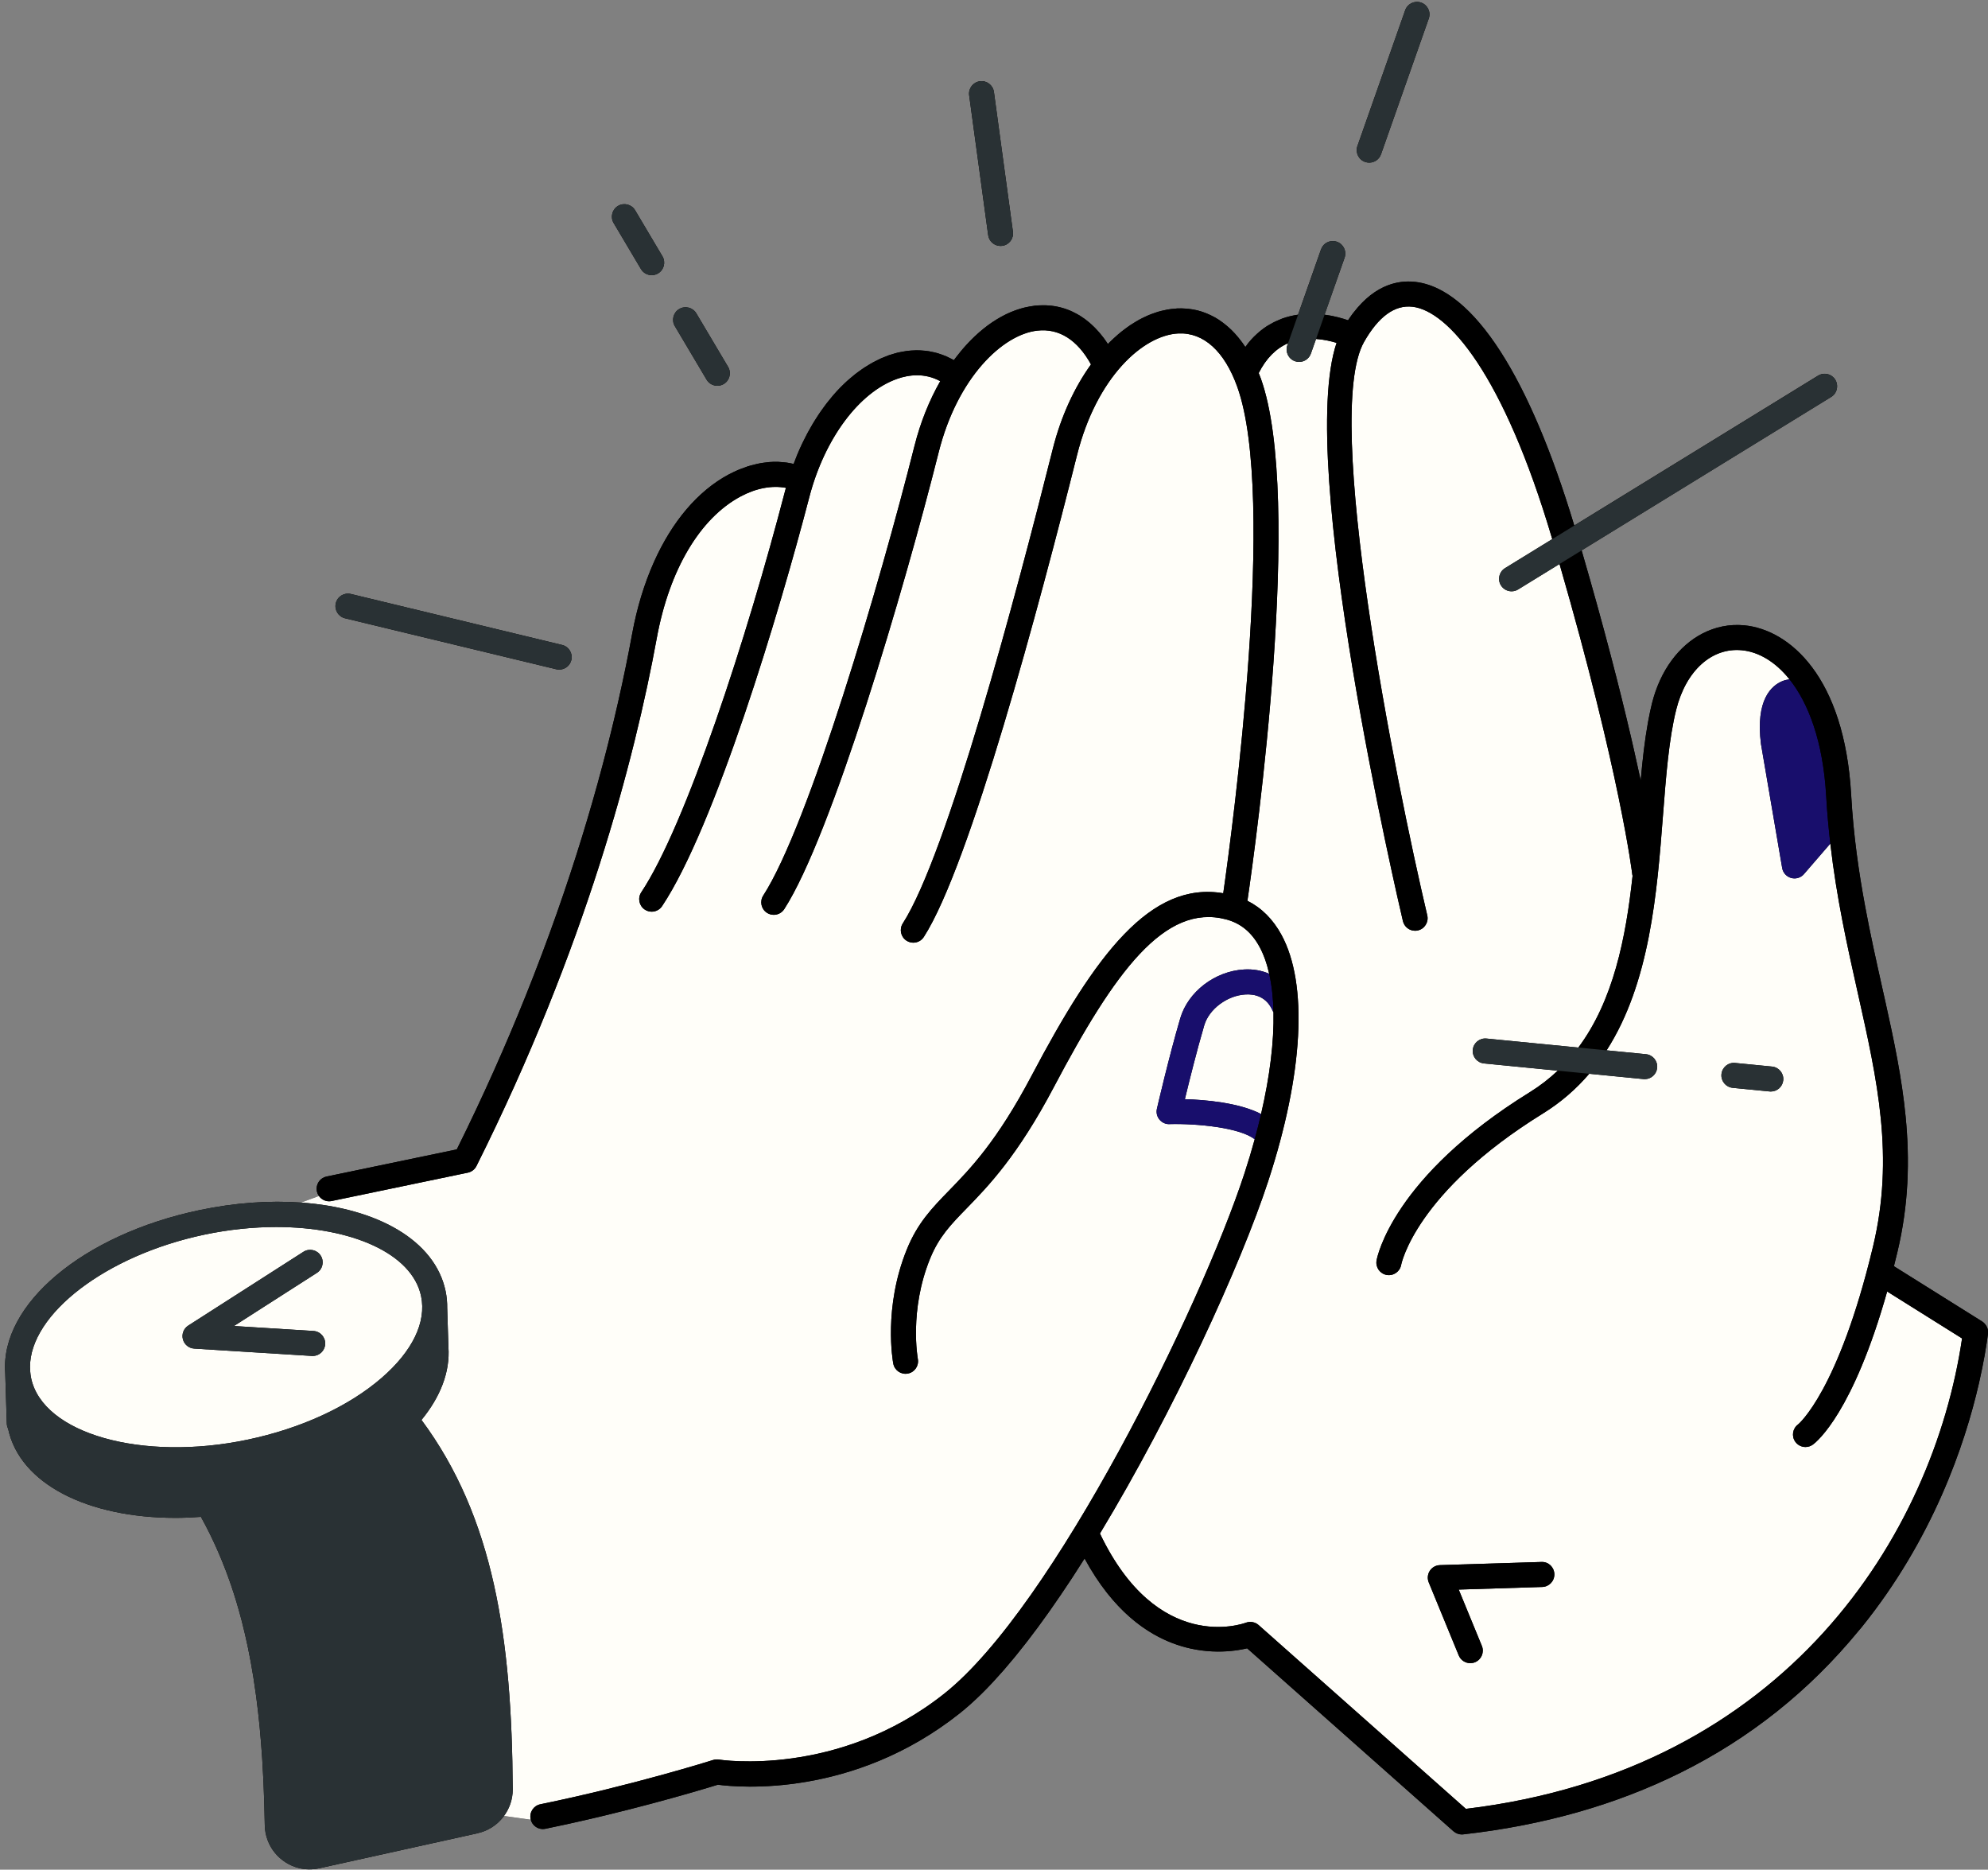 <?xml version="1.0" encoding="UTF-8" standalone="no"?><svg xmlns="http://www.w3.org/2000/svg" xmlns:xlink="http://www.w3.org/1999/xlink" fill="#000000" height="299" preserveAspectRatio="xMidYMid meet" version="1" viewBox="-0.8 -0.3 318.0 299.0" width="318" zoomAndPan="magnify"><rect x="-0.8" y="-0.3" width="318.0" height="299.0" fill="#808080" stroke="none"/><g id="change1_1"><path d="M317.202,212.999c-0.258,1.937-0.701,4.632-1.444,7.87c-2.273,9.922-7.388,24.958-18.803,39.087 c0,0-0.001,0.001-0.001,0.001c0,0-0.001,0.001-0.001,0.002c-0.152,0.188-0.314,0.363-0.467,0.549 c-7.911,9.633-17.439,17.203-28.493,22.687c-10.281,5.102-21.872,8.413-34.74,9.854c-0.05,0.006-0.092,0.005-0.136,0.006 c-0.029,0.001-0.059,0.005-0.088,0.005c-0.456,0-0.896-0.161-1.253-0.449c-0.024-0.019-0.05-0.033-0.073-0.052l-2.669-2.367 l-30.344-26.899c-0.342,0.081-0.756,0.166-1.22,0.243c-0.052,0.009-0.102,0.018-0.156,0.026c-0.083,0.013-0.17,0.025-0.257,0.038 c-0.111,0.016-0.222,0.032-0.338,0.047c-0.057,0.007-0.116,0.014-0.174,0.02c-0.151,0.018-0.303,0.035-0.462,0.05 c-0.043,0.004-0.088,0.008-0.132,0.011c-0.178,0.016-0.36,0.03-0.548,0.042c-0.033,0.002-0.068,0.004-0.101,0.006 c-0.202,0.012-0.408,0.021-0.62,0.027c-0.026,0.001-0.052,0.001-0.078,0.002c-0.221,0.005-0.446,0.007-0.677,0.005 c-0.023,0-0.047,0-0.07-0.001c-0.236-0.003-0.477-0.01-0.723-0.021c-0.021-0.001-0.041-0.002-0.062-0.003 c-0.25-0.012-0.504-0.03-0.763-0.052c-0.019-0.002-0.039-0.003-0.058-0.005c-0.263-0.023-0.53-0.052-0.801-0.087 c-0.016-0.002-0.032-0.004-0.049-0.006c-0.277-0.036-0.558-0.079-0.844-0.128c-0.011-0.002-0.022-0.004-0.033-0.005 c-0.292-0.051-0.589-0.109-0.888-0.176c-0.005-0.001-0.01-0.002-0.015-0.003c-1.839-0.407-3.811-1.108-5.822-2.253 c-0.037-0.021-0.074-0.045-0.111-0.066c-0.286-0.165-0.573-0.337-0.861-0.521c-0.105-0.067-0.211-0.141-0.316-0.211 c-0.219-0.145-0.438-0.291-0.657-0.447c-0.143-0.102-0.286-0.213-0.43-0.319c-0.18-0.135-0.361-0.268-0.541-0.411 c-0.169-0.133-0.337-0.276-0.505-0.416c-0.154-0.129-0.309-0.257-0.463-0.392c-0.187-0.164-0.373-0.336-0.56-0.509 c-0.133-0.124-0.267-0.248-0.4-0.376c-0.203-0.196-0.405-0.401-0.607-0.609c-0.114-0.117-0.228-0.235-0.342-0.356 c-0.218-0.232-0.435-0.473-0.652-0.72c-0.094-0.107-0.188-0.215-0.282-0.324c-0.233-0.272-0.465-0.554-0.696-0.843 c-0.074-0.093-0.148-0.187-0.221-0.281c-0.248-0.317-0.494-0.645-0.738-0.983c-0.053-0.073-0.105-0.147-0.157-0.22 c-0.264-0.371-0.526-0.752-0.786-1.148c-0.026-0.04-0.052-0.081-0.079-0.121c-0.58-0.891-1.15-1.843-1.705-2.864 c-0.603,0.956-1.209,1.893-1.815,2.822c-0.101,0.154-0.201,0.308-0.302,0.461c-1.118,1.702-2.239,3.352-3.359,4.942 c-0.13,0.184-0.259,0.366-0.389,0.548c-0.492,0.692-0.984,1.374-1.475,2.041c-0.068,0.092-0.135,0.186-0.203,0.277 c-0.546,0.737-1.09,1.454-1.633,2.157c-0.13,0.168-0.259,0.332-0.388,0.497c-0.452,0.579-0.904,1.145-1.354,1.698 c-0.11,0.135-0.221,0.274-0.331,0.408c-0.538,0.654-1.073,1.288-1.607,1.902c-0.106,0.122-0.211,0.239-0.317,0.359 c-0.449,0.51-0.896,1.005-1.34,1.485c-0.123,0.132-0.245,0.266-0.367,0.396c-0.532,0.565-1.061,1.111-1.586,1.629 c-0.056,0.055-0.112,0.106-0.168,0.161c-0.475,0.465-0.946,0.906-1.415,1.329c-0.118,0.106-0.235,0.212-0.352,0.316 c-0.521,0.46-1.038,0.904-1.549,1.31c-17.07,13.56-35.42,11.87-38.71,11.44c-0.69,0.21-2.138,0.649-4.186,1.239v0l-0.006,0.002 c-0.134,0.039-0.278,0.08-0.417,0.12c-0.072,0.021-0.139,0.04-0.213,0.061c-3.264,0.935-7.834,2.183-13.081,3.451 c-0.031,0.007-0.062,0.015-0.093,0.022c-0.675,0.163-1.363,0.326-2.059,0.489c-0.201,0.047-0.403,0.094-0.606,0.141 c-0.451,0.105-0.908,0.209-1.367,0.313c-0.526,0.12-1.058,0.238-1.593,0.356c-0.236,0.052-0.471,0.105-0.708,0.156 c-0.019,0.006-0.037,0.009-0.055,0.012l-0.029,0.007l-0.003,0c-0.001,0-0.002,0-0.003,0.001c-0.029,0.006-0.059,0.012-0.088,0.018 c-1.019,0.222-2.046,0.441-3.089,0.655c-0.135,0.028-0.271,0.041-0.403,0.041c-0.664,0-1.274-0.336-1.642-0.871 c-0.004-0.006-0.009-0.012-0.013-0.018c-0.112-0.167-0.197-0.353-0.255-0.554c-0.004-0.015-0.015-0.026-0.019-0.041l-4.28-0.6 c-0.033,0.046-0.071,0.087-0.106,0.132c-0.054,0.07-0.109,0.139-0.166,0.207c-0.21,0.252-0.435,0.492-0.678,0.714 c-0.046,0.042-0.093,0.081-0.139,0.122c-0.263,0.228-0.542,0.44-0.838,0.629c-0.039,0.025-0.08,0.047-0.12,0.071 c-0.309,0.189-0.633,0.359-0.972,0.5c-0.038,0.016-0.078,0.028-0.117,0.043c-0.322,0.128-0.657,0.232-1.002,0.314 c-0.035,0.008-0.067,0.024-0.102,0.032l-25.319,5.599c-1.113,0.246-2.21,0.219-3.231-0.029c-3.055-0.742-5.428-3.482-5.48-6.885 c-0.038-2.372-0.107-4.693-0.21-6.969c-0.005-0.105-0.01-0.21-0.015-0.316c-0.05-1.07-0.109-2.129-0.175-3.178 c-0.004-0.055-0.007-0.11-0.01-0.164c-0.218-3.368-0.526-6.63-0.943-9.789c-0.008-0.06-0.016-0.119-0.024-0.179 c-0.132-0.989-0.275-1.969-0.429-2.938c-0.011-0.068-0.021-0.136-0.032-0.203c-0.499-3.099-1.115-6.097-1.868-8.996 c0-0.001,0-0.002-0.001-0.002c-0.245-0.94-0.506-1.87-0.78-2.79c-0.02-0.067-0.04-0.134-0.06-0.2 c-0.276-0.916-0.565-1.823-0.872-2.719c-0.002-0.005-0.003-0.01-0.005-0.015c-0.276-0.805-0.568-1.599-0.87-2.388 c0.304,0.788,0.595,1.583,0.87,2.388c-0.276-0.806-0.567-1.602-0.871-2.39c-0.016-0.042-0.033-0.083-0.049-0.124 c-0.298-0.769-0.608-1.531-0.93-2.286c0.322,0.753,0.63,1.514,0.928,2.281c-0.723-1.878-1.517-3.714-2.398-5.503 c-0.028-0.057-0.056-0.113-0.084-0.169c-0.399-0.804-0.815-1.6-1.248-2.387c-0.046-0.083-0.091-0.167-0.137-0.251 c-1.366,0.097-2.719,0.163-4.035,0.163c-14.028,0-24.93-5.4-26.807-14.26c-0.121-0.248-0.198-0.521-0.207-0.815l-0.029-0.918 c-0.025-0.348-0.036-0.695-0.033-1.043l-0.193-6.196c-0.787-10.872,12.363-22.047,31.066-25.978 c5.725-1.203,11.244-1.57,16.257-1.213c0.8-0.293,1.594-0.584,2.347-0.859c0-0.002,0-0.004-0.001-0.006 c0.169-0.062,0.345-0.127,0.51-0.188c-0.007-0.009-0.01-0.02-0.017-0.029c-0.05-0.073-0.094-0.15-0.134-0.23 c-0.021-0.042-0.045-0.082-0.063-0.125c-0.041-0.097-0.072-0.2-0.097-0.305c-0.005-0.021-0.015-0.039-0.019-0.06 c-0.024-0.117-0.032-0.234-0.035-0.35c-0.001-0.017-0.005-0.035-0.005-0.052c0-0.01,0.003-0.02,0.003-0.03 c0.011-0.917,0.654-1.736,1.59-1.932l20.829-4.337c4.219-8.493,7.862-16.7,11.008-24.529c7.27-18.095,11.882-34.157,14.807-47.039 c0.893-3.934,1.631-7.576,2.235-10.882c0.769-4.199,1.955-8.047,3.483-11.467c2.884-6.461,7.004-11.365,11.974-14.025 c0.096-0.051,0.193-0.089,0.289-0.138c0.391-0.201,0.782-0.392,1.174-0.561c0.172-0.074,0.344-0.136,0.516-0.204 c0.329-0.13,0.658-0.252,0.987-0.359c0.183-0.059,0.365-0.113,0.548-0.165c0.321-0.092,0.642-0.172,0.962-0.243 c0.181-0.04,0.362-0.081,0.542-0.113c0.332-0.06,0.662-0.102,0.992-0.139c0.164-0.018,0.329-0.044,0.492-0.057 c0.46-0.035,0.918-0.047,1.371-0.035c0.232,0.006,0.46,0.036,0.69,0.054c0.224,0.018,0.449,0.033,0.67,0.063 c0.288,0.039,0.571,0.097,0.854,0.156c0.094,0.02,0.191,0.03,0.285,0.052c0.147-0.394,0.305-0.779,0.462-1.164 c0.047-0.115,0.09-0.232,0.137-0.346c0.241-0.576,0.493-1.142,0.755-1.696c0.053-0.111,0.11-0.218,0.163-0.328 c0.21-0.434,0.425-0.863,0.648-1.282c0.095-0.179,0.195-0.353,0.292-0.529c0.19-0.343,0.382-0.683,0.58-1.016 c0.112-0.188,0.227-0.373,0.341-0.558c0.194-0.313,0.392-0.621,0.593-0.923c0.119-0.179,0.239-0.357,0.361-0.532 c0.211-0.304,0.427-0.601,0.646-0.894c0.117-0.157,0.232-0.315,0.351-0.468c0.253-0.326,0.512-0.641,0.774-0.952 c0.089-0.106,0.176-0.216,0.266-0.32c0.359-0.413,0.724-0.812,1.097-1.194c0.036-0.036,0.073-0.069,0.108-0.105 c0.334-0.338,0.674-0.664,1.019-0.977c0.122-0.11,0.246-0.212,0.369-0.319c0.263-0.229,0.528-0.454,0.797-0.667 c0.148-0.118,0.298-0.23,0.448-0.342c0.25-0.188,0.502-0.371,0.757-0.546c0.161-0.111,0.324-0.219,0.487-0.325 c0.249-0.161,0.501-0.313,0.754-0.461c0.169-0.099,0.338-0.199,0.509-0.292c0.257-0.14,0.517-0.266,0.777-0.392 c0.169-0.082,0.337-0.169,0.507-0.245c0.294-0.131,0.592-0.244,0.89-0.357c0.129-0.049,0.256-0.109,0.385-0.155 c0.149-0.052,0.298-0.083,0.447-0.13c0.33-0.104,0.661-0.208,0.99-0.287c0.214-0.051,0.426-0.082,0.639-0.123 c0.276-0.052,0.552-0.106,0.825-0.14c0.214-0.027,0.426-0.039,0.638-0.055c0.273-0.02,0.546-0.037,0.816-0.04 c0.206-0.002,0.411,0.005,0.615,0.014c0.274,0.011,0.546,0.031,0.816,0.061c0.199,0.022,0.396,0.047,0.593,0.079 c0.269,0.044,0.534,0.101,0.798,0.163c0.195,0.046,0.39,0.09,0.583,0.146c0.248,0.072,0.492,0.162,0.735,0.251 c0.204,0.075,0.41,0.144,0.611,0.23c0.181,0.078,0.356,0.175,0.533,0.262c0.243,0.119,0.49,0.229,0.726,0.366 c0.146-0.199,0.297-0.389,0.446-0.581c0.228-0.294,0.458-0.584,0.692-0.865c0.133-0.159,0.265-0.319,0.4-0.473 c0.319-0.367,0.644-0.721,0.974-1.062c0.085-0.088,0.169-0.177,0.254-0.263c0.38-0.382,0.767-0.746,1.16-1.093 c0.068-0.06,0.136-0.12,0.205-0.179c0.413-0.356,0.832-0.696,1.256-1.011c0.037-0.028,0.075-0.053,0.112-0.081 c0.895-0.656,1.813-1.218,2.749-1.678c0.048-0.024,0.096-0.049,0.144-0.072c0.439-0.211,0.883-0.397,1.328-0.563 c0.081-0.03,0.163-0.059,0.244-0.088c0.431-0.152,0.864-0.283,1.299-0.39c0.094-0.023,0.189-0.041,0.283-0.062 c0.391-0.087,0.782-0.157,1.175-0.207c0.058-0.007,0.116-0.024,0.174-0.031c0.508-0.059,1.006-0.077,1.499-0.073 c0.098,0.001,0.197-0.001,0.295,0.002c0.184,0.006,0.366,0.021,0.548,0.035c0.118,0.01,0.236,0.019,0.353,0.032 c0.171,0.02,0.341,0.044,0.51,0.072c0.125,0.02,0.249,0.042,0.372,0.066c0.163,0.032,0.325,0.067,0.486,0.107 c0.126,0.031,0.251,0.066,0.375,0.101c0.156,0.045,0.313,0.089,0.467,0.141c0.127,0.042,0.251,0.09,0.376,0.137 c0.15,0.056,0.3,0.11,0.447,0.173c0.129,0.055,0.255,0.118,0.382,0.178c0.214,0.101,0.427,0.208,0.636,0.324 c0.176,0.097,0.351,0.193,0.523,0.299c0.117,0.073,0.23,0.154,0.345,0.231c0.141,0.094,0.282,0.187,0.421,0.288 c0.11,0.081,0.217,0.167,0.326,0.252c0.142,0.111,0.283,0.222,0.421,0.34c0.099,0.084,0.196,0.172,0.293,0.26 c0.148,0.134,0.295,0.271,0.44,0.414c0.082,0.081,0.164,0.162,0.244,0.246c0.166,0.171,0.328,0.347,0.489,0.53 c0.055,0.063,0.112,0.125,0.167,0.189c0.208,0.244,0.412,0.495,0.611,0.758c0.005,0.006,0.01,0.012,0.015,0.019 c0.239,0.316,0.474,0.641,0.7,0.984c0.083-0.085,0.17-0.159,0.253-0.242c0.203-0.203,0.409-0.397,0.616-0.59 c0.239-0.223,0.48-0.441,0.723-0.65c0.21-0.18,0.421-0.354,0.633-0.523c0.256-0.203,0.514-0.399,0.773-0.587 c0.204-0.148,0.408-0.292,0.615-0.43c0.283-0.188,0.568-0.364,0.855-0.534c0.19-0.112,0.379-0.226,0.57-0.33 c0.316-0.171,0.635-0.325,0.955-0.472c0.17-0.079,0.339-0.163,0.51-0.234c0.35-0.147,0.703-0.271,1.057-0.389 c0.149-0.05,0.296-0.108,0.445-0.152c0.382-0.114,0.767-0.199,1.153-0.278c0.128-0.026,0.254-0.064,0.382-0.086 c0.398-0.069,0.798-0.105,1.199-0.136c0.114-0.009,0.228-0.033,0.342-0.039c0.483-0.023,0.956-0.006,1.425,0.029 c0.12,0.009,0.239,0.02,0.357,0.033c0.417,0.045,0.828,0.109,1.232,0.2c0.052,0.012,0.106,0.018,0.158,0.03 c0.432,0.104,0.853,0.243,1.269,0.4c0.13,0.049,0.259,0.102,0.387,0.155c0.356,0.149,0.707,0.316,1.05,0.504 c0.066,0.036,0.134,0.066,0.2,0.103c0.398,0.228,0.783,0.488,1.162,0.767c0.1,0.073,0.198,0.151,0.297,0.228 c0.351,0.275,0.695,0.567,1.028,0.886c0.03,0.029,0.062,0.055,0.092,0.084c0.376,0.365,0.736,0.765,1.086,1.186 c0.051,0.062,0.101,0.125,0.152,0.188c0.346,0.428,0.682,0.878,1,1.359c0.112-0.153,0.23-0.296,0.346-0.443 c0.056-0.071,0.11-0.145,0.167-0.215c0.266-0.325,0.542-0.634,0.828-0.926c0.059-0.06,0.121-0.116,0.182-0.175 c0.238-0.233,0.484-0.454,0.736-0.665c0.084-0.07,0.168-0.142,0.253-0.21c0.304-0.24,0.615-0.468,0.938-0.677 c0.079-0.051,0.163-0.095,0.243-0.145c0.251-0.154,0.508-0.299,0.771-0.434c0.134-0.069,0.269-0.136,0.406-0.201 c0.248-0.117,0.503-0.222,0.761-0.323c0.097-0.038,0.188-0.086,0.286-0.121c0.42-0.151,0.839-0.271,1.258-0.374 c0.015-0.004,0.03-0.006,0.045-0.01c0.408-0.099,0.814-0.174,1.218-0.232l2.247-6.386l1.425-4.054 c0.086-0.24,0.216-0.451,0.373-0.634c0.013-0.015,0.022-0.033,0.035-0.047c0.438-0.481,1.092-0.728,1.75-0.635 c0.132,0.018,0.264,0.049,0.394,0.095c1.042,0.367,1.589,1.509,1.223,2.551l-2.401,6.824l-0.803,2.286 c0.016,0.002,0.03,0.005,0.045,0.007c0.312,0.042,0.614,0.09,0.907,0.145c0.086,0.016,0.173,0.032,0.257,0.049 c0.246,0.05,0.482,0.102,0.711,0.157c0.075,0.018,0.153,0.035,0.226,0.054c0.601,0.153,1.142,0.318,1.603,0.477 c0.085-0.128,0.171-0.24,0.257-0.363c0.14-0.202,0.28-0.407,0.421-0.597c0.069-0.092,0.138-0.175,0.207-0.264 c0.879-1.137,1.771-2.038,2.659-2.736c0.009-0.007,0.019-0.016,0.028-0.023c0.202-0.158,0.403-0.301,0.604-0.438 c0.045-0.031,0.091-0.066,0.136-0.096c0.186-0.123,0.37-0.235,0.554-0.342c0.06-0.035,0.12-0.072,0.18-0.106 c0.175-0.098,0.349-0.186,0.523-0.271c0.068-0.033,0.136-0.067,0.204-0.098c0.167-0.077,0.333-0.146,0.498-0.211 c0.073-0.029,0.147-0.057,0.22-0.084c0.159-0.058,0.317-0.112,0.475-0.16c0.077-0.024,0.153-0.046,0.23-0.067 c0.152-0.042,0.303-0.082,0.453-0.115c0.08-0.018,0.159-0.034,0.239-0.049c0.143-0.028,0.285-0.055,0.425-0.076 c0.088-0.013,0.174-0.023,0.261-0.033c0.129-0.015,0.257-0.031,0.383-0.041c0.104-0.008,0.206-0.012,0.309-0.016 c0.104-0.004,0.209-0.011,0.311-0.012c0.166-0.001,0.329,0.002,0.49,0.009c0.033,0.001,0.068,0.001,0.101,0.002 c0.206,0.01,0.407,0.026,0.602,0.048c1.448,0.168,2.893,0.656,4.327,1.452c0.015,0.008,0.031,0.019,0.046,0.027 c0.271,0.152,0.542,0.313,0.812,0.486c0.026,0.017,0.053,0.037,0.079,0.054c0.259,0.168,0.517,0.344,0.775,0.532 c0.036,0.026,0.072,0.056,0.108,0.083c0.248,0.184,0.496,0.374,0.744,0.577c0.042,0.034,0.083,0.072,0.125,0.106 c0.242,0.201,0.484,0.408,0.725,0.627c0.042,0.038,0.084,0.081,0.127,0.119c0.24,0.221,0.48,0.448,0.72,0.687 c0.042,0.042,0.084,0.087,0.126,0.129c0.239,0.242,0.478,0.489,0.716,0.747c0.043,0.047,0.086,0.097,0.128,0.144 c0.238,0.261,0.475,0.528,0.711,0.806c0.041,0.048,0.081,0.099,0.122,0.147c0.238,0.283,0.475,0.572,0.712,0.872 c0.041,0.052,0.082,0.107,0.122,0.159c0.236,0.303,0.472,0.612,0.708,0.932c0.039,0.053,0.078,0.109,0.117,0.163 c0.236,0.324,0.472,0.655,0.706,0.996c0.04,0.058,0.079,0.118,0.119,0.177c0.234,0.343,0.467,0.693,0.699,1.052 c0.04,0.062,0.08,0.127,0.12,0.19c0.231,0.361,0.461,0.728,0.691,1.106c0.043,0.07,0.085,0.143,0.128,0.214 c0.225,0.374,0.45,0.754,0.674,1.145c0.049,0.085,0.097,0.173,0.146,0.258c0.217,0.382,0.434,0.77,0.65,1.167 c0.055,0.101,0.109,0.204,0.163,0.306c0.208,0.388,0.416,0.78,0.622,1.181c0.063,0.123,0.126,0.249,0.189,0.373 c0.197,0.387,0.393,0.777,0.588,1.176c0.073,0.149,0.146,0.302,0.218,0.453c0.183,0.38,0.366,0.763,0.548,1.154 c0.086,0.186,0.172,0.375,0.258,0.563c0.166,0.363,0.332,0.728,0.497,1.1c0.102,0.23,0.203,0.464,0.305,0.698 c0.147,0.337,0.293,0.675,0.439,1.018c0.122,0.287,0.243,0.58,0.364,0.872c0.123,0.296,0.245,0.592,0.367,0.893 c0.144,0.355,0.287,0.717,0.43,1.079c0.096,0.244,0.193,0.488,0.289,0.736c0.169,0.436,0.337,0.88,0.505,1.326 c0.067,0.178,0.134,0.355,0.201,0.535c0.197,0.529,0.392,1.067,0.587,1.61c0.035,0.098,0.07,0.195,0.105,0.294 c0.946,2.655,1.868,5.471,2.763,8.443l39.005-23.972c0.693-0.425,1.54-0.375,2.171,0.053c0.012,0.008,0.026,0.013,0.039,0.022 c0.01,0.007,0.018,0.017,0.027,0.024c0.199,0.147,0.376,0.332,0.514,0.556c0.181,0.293,0.266,0.615,0.284,0.936 c0.039,0.71-0.292,1.419-0.94,1.817l-38.573,23.707l-1.35,0.83c3.577,12.287,6.128,22.238,7.93,30.003 c0.095,0.411,0.185,0.805,0.277,1.204c0.042,0.186,0.086,0.375,0.128,0.557c0.414,1.816,0.783,3.497,1.114,5.054 c0.29-3.288,0.639-6.41,1.156-9.265c0.029-0.159,0.058-0.318,0.088-0.476c0.171-0.903,0.354-1.788,0.566-2.63 c1.324-5.263,4.297-9.202,8.072-11.151c2.036-1.053,4.303-1.537,6.679-1.316c3.61,0.345,7.62,2.398,10.86,6.728 c3.241,4.33,5.711,10.938,6.243,20.397c0.362,6.436,1.206,12.294,2.241,17.856c0.826,4.432,1.77,8.682,2.705,12.859 c0.176,0.787,0.352,1.571,0.526,2.354c1.373,6.167,2.641,12.213,3.24,18.385c0.676,6.955,0.504,14.071-1.326,21.701 c-0.18,0.76-0.36,1.5-0.54,2.219l14.114,8.839c0.139,0.087,0.257,0.197,0.368,0.312C317.064,211.78,317.281,212.382,317.202,212.999 z M217.556,25.597c0.22,0.077,0.444,0.114,0.664,0.114c0.825,0,1.597-0.515,1.887-1.337l7.639-21.71 c0.367-1.042-0.181-2.184-1.223-2.551c-1.042-0.365-2.184,0.181-2.551,1.223l-7.639,21.71 C215.967,24.088,216.515,25.23,217.556,25.597z M157.267,37.304c0.137,1.003,0.995,1.73,1.979,1.73c0.09,0,0.181-0.006,0.272-0.019 c1.095-0.148,1.861-1.156,1.712-2.251l-3.041-22.359c-0.149-1.095-1.161-1.866-2.251-1.712c-1.095,0.148-1.861,1.156-1.712,2.251 L157.267,37.304z M101.725,42.725c0.374,0.63,1.039,0.979,1.722,0.979c0.347,0,0.699-0.09,1.019-0.28 c0.95-0.563,1.263-1.791,0.699-2.74l-4.367-7.356c-0.564-0.95-1.791-1.264-2.741-0.699c-0.95,0.563-1.263,1.791-0.699,2.74 L101.725,42.725z M112.227,60.414c0.374,0.629,1.039,0.979,1.722,0.979c0.347,0,0.699-0.09,1.019-0.28 c0.95-0.563,1.263-1.791,0.699-2.741l-5.081-8.558c-0.564-0.948-1.791-1.264-2.741-0.698c-0.95,0.563-1.263,1.791-0.699,2.741 L112.227,60.414z M54.39,98.575l33.79,8.152c0.158,0.038,0.315,0.056,0.471,0.056c0.903,0,1.722-0.615,1.943-1.531 c0.259-1.073-0.401-2.154-1.475-2.413l-33.79-8.152c-1.074-0.262-2.154,0.402-2.414,1.476C52.657,97.235,53.317,98.317,54.39,98.575 z"/></g><g id="change2_1"><path d="M49.882,190.208c-0.024-0.117-0.032-0.234-0.035-0.35c0.003,0.116,0.012,0.233,0.037,0.351 c0.004,0.021,0.013,0.039,0.018,0.059C49.896,190.248,49.886,190.23,49.882,190.208z M300.787,159.893 c-0.174-0.783-0.349-1.567-0.526-2.354c-0.936-4.177-1.88-8.427-2.705-12.859c0.825,4.433,1.768,8.683,2.704,12.858 C300.437,158.325,300.613,159.109,300.787,159.893z M157.282,51.685c0.895-0.656,1.814-1.217,2.749-1.678 C159.095,50.467,158.177,51.029,157.282,51.685z M198.748,54.734c-0.116,0.147-0.234,0.29-0.346,0.443 c0.003,0.005,0.007,0.01,0.011,0.015C198.524,55.04,198.632,54.881,198.748,54.734z M83.27,158.979 c-3.146,7.829-6.789,16.036-11.008,24.529l0.004-0.001C76.483,175.014,80.125,166.807,83.27,158.979z M126.603,72.715 c-0.157,0.385-0.315,0.77-0.462,1.164c-0.094-0.022-0.191-0.032-0.285-0.052c0.097,0.02,0.194,0.042,0.29,0.064 C126.294,73.494,126.446,73.102,126.603,72.715z M302.702,199.979c1.83-7.63,2.002-14.746,1.326-21.701 c0.675,6.954,0.502,14.069-1.325,21.698c-0.181,0.758-0.364,1.497-0.547,2.219l0.006,0.004 C302.342,201.478,302.522,200.738,302.702,199.979z M103.794,89.592c-1.528,3.42-2.714,7.268-3.483,11.467 c-0.604,3.305-1.343,6.948-2.235,10.882c0.893-3.934,1.632-7.577,2.238-10.883C101.083,96.859,102.268,93.011,103.794,89.592z M176.675,54.456c-0.083,0.083-0.17,0.157-0.253,0.242c-0.226-0.343-0.461-0.668-0.7-0.984c0.241,0.32,0.474,0.657,0.702,1.005 C176.508,54.633,176.59,54.541,176.675,54.456z M229.929,46.23c-1.435-0.796-2.879-1.284-4.327-1.452 c-0.195-0.022-0.396-0.038-0.602-0.048c0.204,0.011,0.404,0.028,0.597,0.05C227.047,44.947,228.493,45.434,229.929,46.23z M252.202,87.718l1.35-0.83l-1.353,0.831c3.577,12.282,6.129,22.24,7.933,30.001C258.33,109.957,255.778,100.006,252.202,87.718z M210.884,38.955c-0.157,0.183-0.287,0.393-0.373,0.634l-1.425,4.054l1.426-4.053C210.597,39.349,210.727,39.138,210.884,38.955z M292.782,60.431c0.18,0.293,0.266,0.614,0.284,0.934c-0.017-0.322-0.103-0.644-0.284-0.936c-0.138-0.224-0.315-0.408-0.514-0.556 C292.467,60.021,292.644,60.206,292.782,60.431z M278.21,99.702c3.612,0.345,7.622,2.396,10.862,6.724 c-3.24-4.33-7.25-6.383-10.86-6.728c-2.376-0.221-4.642,0.263-6.679,1.316C273.569,99.963,275.835,99.481,278.21,99.702z M215.089,50.555c-0.085,0.123-0.172,0.235-0.257,0.363c0.002,0.001,0.003,0.001,0.005,0.002 C214.921,50.794,215.005,50.675,215.089,50.555z M211.08,50.029c0.016,0.002,0.031,0.004,0.047,0.007 c-0.016-0.002-0.03-0.005-0.045-0.007l0.803-2.286L211.08,50.029z M212.669,38.272c-0.658-0.092-1.312,0.155-1.75,0.635 C211.357,38.428,212.011,38.182,212.669,38.272z M89.612,291.479c0.001,0,0.002,0,0.003-0.001l0.003,0l0.029-0.007 c0.018-0.003,0.037-0.006,0.055-0.012c0.238-0.052,0.472-0.104,0.708-0.156c-0.295,0.065-0.589,0.13-0.886,0.195 C89.553,291.491,89.583,291.485,89.612,291.479z M229.032,290.192l2.669,2.367c0.023,0.02,0.049,0.034,0.073,0.052 c-0.024-0.019-0.051-0.034-0.074-0.054L229.032,290.192z M233.115,293.055c0.044-0.001,0.087,0,0.136-0.006 c12.868-1.441,24.458-4.752,34.74-9.854c-10.282,5.101-21.874,8.411-34.742,9.852C233.205,293.052,233.16,293.053,233.115,293.055z M189.622,263.322c-1.838-0.407-3.811-1.11-5.822-2.253C185.811,262.214,187.783,262.915,189.622,263.322z M36.127,253.101 c-0.56-1.634-1.18-3.232-1.85-4.8C34.946,249.869,35.567,251.466,36.127,253.101z M296.952,259.958c0-0.001,0.001-0.001,0.001-0.002 c-0.152,0.188-0.315,0.364-0.469,0.551C296.638,260.321,296.8,260.146,296.952,259.958z M170.574,252.213 c-1.118,1.702-2.239,3.352-3.359,4.942C168.335,255.566,169.456,253.915,170.574,252.213z M316.643,211.349 c0.419,0.433,0.635,1.032,0.554,1.646c-0.256,1.938-0.697,4.635-1.439,7.873c0.743-3.238,1.185-5.933,1.444-7.87 C317.281,212.382,317.064,211.78,316.643,211.349z M301.072,206.236l11.981,7.504c-4.615,31.237-28.021,69.08-79.369,75.23 l-33.159-29.395c-0.553-0.49-1.344-0.63-2.035-0.373c-0.582,0.216-14.147,4.995-23.343-14.262 c11.795-19.496,22.534-42.972,26.914-56.345c5.63-17.189,6.401-31.555,2.115-39.411c-1.354-2.481-3.177-4.299-5.438-5.43 c1.382-9.429,9.013-64.355,2.146-83.525c-0.107-0.299-0.223-0.583-0.338-0.87c1.172-2.33,2.745-3.927,4.685-4.763l-0.113,0.32 c-0.367,1.042,0.181,2.184,1.223,2.551c0.22,0.077,0.444,0.114,0.664,0.114c0.825,0,1.597-0.515,1.887-1.337l0.823-2.338 c1.256,0.087,2.401,0.354,3.282,0.624c-6.5,19.246,9.885,89.377,10.615,92.474c0.217,0.921,1.038,1.541,1.945,1.541 c0.151,0,0.306-0.017,0.46-0.054c1.075-0.253,1.742-1.33,1.488-2.405c-5.071-21.529-16.773-79.971-10.116-91.695 c2.308-4.065,4.91-5.961,7.75-5.636c5.69,0.654,14.548,10.747,22.346,37.112c0.005,0.016,0.009,0.03,0.013,0.046l-7.557,4.645 c-0.941,0.578-1.235,1.811-0.657,2.751c0.378,0.615,1.034,0.953,1.706,0.953c0.357,0,0.719-0.096,1.045-0.296l6.626-4.072 c9.687,33.472,11.623,49.504,11.641,49.669c0.008,0.07,0.029,0.135,0.044,0.202c-1.084,10.015-3.099,19.984-8.676,27.46 l-14.699-1.442c-1.099-0.104-2.078,0.695-2.186,1.795s0.696,2.078,1.795,2.186l11.795,1.157c-1.336,1.261-2.815,2.419-4.472,3.443 c-21.9,13.548-24.415,26.365-24.511,26.904c-0.194,1.087,0.529,2.126,1.617,2.32c1.088,0.191,2.126-0.529,2.321-1.617 c0.021-0.114,2.281-11.588,22.678-24.205c2.912-1.802,5.348-3.95,7.404-6.352l8.68,0.852c0.066,0.007,0.132,0.01,0.198,0.01 c1.017,0,1.887-0.771,1.988-1.805c0.108-1.1-0.696-2.078-1.795-2.186l-6.292-0.617c6.941-10.808,8.065-25.239,9.011-37.481 c0.491-6.354,0.955-12.354,2.134-17.043c1.562-6.204,5.679-9.921,10.49-9.458c2.62,0.25,5.319,1.778,7.616,4.648 c-0.394,0.057-0.787,0.146-1.175,0.308c-1.652,0.691-4.29,2.904-3.382,10.044l3.391,19.826c0.13,0.763,0.689,1.382,1.435,1.59 c0.177,0.05,0.358,0.073,0.537,0.073c0.572,0,1.128-0.246,1.513-0.692l4.216-4.879c0.993,8.659,2.702,16.341,4.377,23.809 c3.162,14.099,5.893,26.274,2.455,40.631c-5.546,23.159-11.95,28.417-11.985,28.446c-0.892,0.651-1.086,1.903-0.435,2.795 c0.392,0.535,1,0.819,1.616,0.819c0.41,0,0.823-0.125,1.179-0.386C289.882,230.211,295.614,225.533,301.072,206.236z M247.835,251.423c-0.035-1.104-0.933-1.984-2.062-1.937l-16.246,0.507c-0.655,0.021-1.259,0.361-1.616,0.912 c-0.356,0.55-0.42,1.24-0.171,1.848l4.799,11.677c0.317,0.772,1.063,1.24,1.851,1.24c0.253,0,0.511-0.049,0.759-0.151 c1.021-0.42,1.509-1.588,1.089-2.61l-3.702-9.007l13.361-0.417C247.002,253.45,247.869,252.527,247.835,251.423z M284.45,172.449 c0.108-1.099-0.695-2.078-1.795-2.186l-5.906-0.58c-1.097-0.113-2.078,0.695-2.186,1.795c-0.108,1.099,0.695,2.078,1.795,2.186 l5.906,0.58c0.066,0.007,0.132,0.01,0.198,0.01C283.479,174.254,284.349,173.483,284.45,172.449z M170.875,251.752 c0.606-0.928,1.212-1.866,1.815-2.822c0-0.001-0.001-0.002-0.002-0.003C172.086,249.883,171.481,250.824,170.875,251.752z M41.554,291.556c-0.038-2.372-0.11-4.69-0.213-6.967c0.104,2.276,0.173,4.598,0.21,6.969c0.052,3.403,2.425,6.143,5.48,6.885 C43.979,297.699,41.608,294.964,41.554,291.556z M60.226,220.07c-5.28,4.564-12.885,8.064-21.413,9.857 c-16.909,3.552-32.768-0.953-34.636-9.84c-0.077-0.368-0.121-0.739-0.149-1.112l-0.016-0.51c-0.001-0.04-0.012-0.076-0.015-0.115 c-0.029-8.476,12.108-17.888,27.924-21.213c3.936-0.827,7.815-1.217,11.474-1.217c12.06,0,21.729,4.239,23.162,11.057 C67.431,211.136,65.183,215.786,60.226,220.07z M51.217,214.667c0.069-1.102-0.769-2.052-1.872-2.12l-12.722-0.793l13.271-8.498 c0.93-0.596,1.201-1.833,0.605-2.763c-0.596-0.932-1.833-1.202-2.763-0.606l-18.424,11.798c-0.729,0.467-1.075,1.349-0.857,2.187 s0.948,1.44,1.812,1.494l18.829,1.174c0.042,0.003,0.084,0.004,0.126,0.004C50.27,216.543,51.151,215.728,51.217,214.667z M41.141,280.931c-0.218-3.368-0.526-6.63-0.943-9.789C40.615,274.302,40.923,277.563,41.141,280.931z M114.029,285.105 c-0.732,0.226-2.347,0.716-4.607,1.365c0.139-0.04,0.283-0.081,0.417-0.12l0.006-0.002v0c2.048-0.59,3.497-1.029,4.186-1.239 c3.29,0.43,21.64,2.12,38.71-11.44c0.511-0.406,1.029-0.85,1.549-1.31c-0.519,0.459-1.036,0.901-1.546,1.306 C135.669,287.228,117.32,285.541,114.029,285.105z M114.199,281.087c0.185,0.033,19.06,2.948,36.058-10.556 c17.408-13.829,40.973-61.715,48.003-83.181c0.607-1.854,1.15-3.671,1.639-5.454c-2.325-1.867-9.22-2.547-13.635-2.431 c-0.598,0.041-1.21-0.253-1.603-0.731c-0.392-0.479-0.541-1.112-0.402-1.716c0.019-0.082,1.903-8.257,3.735-14.478 c1.252-4.249,5.535-7.53,10.185-7.802c1.469-0.089,2.832,0.159,4.04,0.685c-0.37-1.643-0.884-3.098-1.554-4.325 c-1.276-2.34-3.03-3.772-5.36-4.381c-9.795-2.562-17.793,8.361-27.524,26.81c-5.829,11.052-10.517,15.869-13.94,19.387 c-2.583,2.654-4.449,4.571-5.877,8.084c-3.361,8.265-1.962,15.941-1.948,16.018c0.206,1.086-0.507,2.132-1.592,2.338 c-1.084,0.213-2.132-0.507-2.337-1.592c-0.068-0.36-1.628-8.925,2.173-18.271c1.722-4.234,4.036-6.612,6.715-9.366 c3.435-3.529,7.708-7.921,13.269-18.462c10.224-19.384,19.005-31.083,30.626-29.119c1.527-10.697,8.578-63.3,2.25-80.966 c-2.047-5.716-5.387-8.738-9.418-8.558c-5.706,0.28-13.111,7.057-16.225,19.468c-5.985,23.855-17.127,65.585-24.502,77.042 c-0.382,0.595-1.026,0.918-1.684,0.918c-0.371,0-0.746-0.103-1.081-0.318c-0.929-0.598-1.197-1.835-0.599-2.764 c7.065-10.977,18.061-52.234,23.986-75.851c1.313-5.235,3.464-9.856,6.116-13.542c-2.163-3.927-5.117-5.799-8.584-5.405 c-5.564,0.629-12.769,7.504-15.773,19.426c-5.549,22.056-17.163,61.4-24.707,73.085c-0.382,0.593-1.025,0.915-1.682,0.915 c-0.372,0-0.748-0.104-1.083-0.319c-0.928-0.6-1.194-1.838-0.595-2.766c7.283-11.28,18.701-50.083,24.188-71.892 c0.958-3.801,2.378-7.306,4.124-10.366c-2.532-1.382-5.081-1.005-6.864-0.382c-6.117,2.14-11.646,9.573-14.085,18.939 c-4.753,18.289-15.061,52.643-23.541,65.389c-0.385,0.579-1.02,0.893-1.667,0.893c-0.38,0-0.765-0.108-1.106-0.335 c-0.919-0.611-1.169-1.854-0.557-2.772c7.125-10.711,16.917-40.777,23-64.181c0.043-0.165,0.094-0.324,0.139-0.488 c-2.236-0.423-4.751,0.036-7.262,1.379c-6.521,3.49-11.408,11.759-13.408,22.685c-3.521,19.23-11.382,49.479-28.836,84.385 c-0.274,0.547-0.783,0.938-1.381,1.063l-21.782,4.535c-0.138,0.028-0.275,0.042-0.41,0.042c-0.665,0-1.277-0.337-1.644-0.874 c0.006,0.009,0.01,0.02,0.017,0.029c-0.165,0.06-0.341,0.126-0.51,0.188c0,0.002,0.001,0.004,0.001,0.006 c-0.752,0.275-1.547,0.566-2.347,0.859c12.224,0.87,21.418,6.07,23.116,14.145c0.193,0.919,0.273,1.849,0.261,2.784 c0,0.007,0.003,0.014,0.003,0.022l0.192,6.146c0.287,3.972-1.283,7.982-4.308,11.666c11.548,15.568,14.463,34.86,14.595,59.075 c0.009,1.639-0.551,3.166-1.499,4.392c0.034-0.045,0.073-0.086,0.106-0.132l4.28,0.6c0.004,0.015,0.014,0.026,0.019,0.041 c-0.015-0.052-0.035-0.102-0.046-0.156c-0.222-1.082,0.476-2.139,1.558-2.36c14.768-3.024,27.505-7.04,27.632-7.08 C113.566,281.058,113.887,281.035,114.199,281.087z M109.209,286.53c-3.267,0.934-7.837,2.183-13.081,3.451 C101.375,288.714,105.946,287.465,109.209,286.53z M198.412,158.733c-2.925,0.171-5.816,2.341-6.582,4.939 c-1.189,4.037-2.405,8.933-3.097,11.806c3.231,0.095,8.636,0.547,12.188,2.372c1.409-6.077,2.081-11.602,1.985-16.262 c-0.041-0.071-0.086-0.138-0.119-0.215C201.791,159.037,199.863,158.644,198.412,158.733z" fill="#fffef9"/></g><g id="change3_1"><path d="M202.219,155.425c0.412,1.826,0.64,3.891,0.687,6.163c-0.041-0.071-0.086-0.138-0.119-0.215 c-0.997-2.335-2.925-2.729-4.375-2.64c-2.925,0.171-5.816,2.341-6.582,4.939c-1.189,4.037-2.405,8.933-3.097,11.806 c3.231,0.095,8.636,0.547,12.188,2.372c-0.307,1.325-0.645,2.673-1.022,4.048c-2.325-1.867-9.22-2.547-13.635-2.431 c-0.598,0.041-1.21-0.253-1.603-0.731c-0.392-0.479-0.541-1.112-0.402-1.716c0.019-0.082,1.903-8.257,3.735-14.478 c1.252-4.249,5.535-7.53,10.185-7.802C199.648,154.65,201.011,154.898,202.219,155.425z M291.321,127.048 c-0.492-8.74-2.829-14.91-5.875-18.715c-0.394,0.057-0.787,0.146-1.175,0.308c-1.652,0.691-4.29,2.904-3.382,10.044l3.391,19.826 c0.13,0.763,0.689,1.382,1.435,1.59c0.177,0.05,0.358,0.073,0.537,0.073c0.572,0,1.128-0.246,1.513-0.692l4.216-4.879 C291.701,132.164,291.468,129.661,291.321,127.048z" fill="#180e6c"/></g><g id="change1_2"><path d="M212.998,54.53c-0.88-0.27-2.026-0.537-3.282-0.624l1.364-3.876c0.016,0.002,0.031,0.004,0.047,0.007 c0.312,0.042,0.614,0.09,0.907,0.145c0.086,0.016,0.173,0.032,0.257,0.049c0.246,0.05,0.482,0.102,0.711,0.157 c0.075,0.018,0.153,0.035,0.226,0.054c0.601,0.153,1.142,0.318,1.603,0.477c0.002,0.001,0.003,0.001,0.005,0.002 c0.083-0.125,0.167-0.245,0.251-0.365c0.14-0.202,0.28-0.407,0.421-0.597c0.069-0.092,0.138-0.175,0.207-0.264 c0.879-1.137,1.771-2.038,2.659-2.736c0.009-0.007,0.019-0.016,0.028-0.023c0.202-0.158,0.403-0.301,0.604-0.438 c0.045-0.031,0.091-0.066,0.136-0.096c0.186-0.123,0.37-0.235,0.554-0.342c0.06-0.035,0.12-0.072,0.18-0.106 c0.175-0.098,0.349-0.186,0.523-0.271c0.068-0.033,0.136-0.067,0.204-0.098c0.167-0.077,0.333-0.146,0.498-0.211 c0.073-0.029,0.147-0.057,0.22-0.084c0.159-0.058,0.317-0.112,0.475-0.16c0.077-0.024,0.153-0.046,0.23-0.067 c0.152-0.042,0.303-0.082,0.453-0.115c0.08-0.018,0.159-0.034,0.239-0.049c0.143-0.028,0.285-0.055,0.425-0.076 c0.088-0.013,0.174-0.023,0.261-0.033c0.129-0.015,0.257-0.031,0.383-0.041c0.104-0.008,0.206-0.012,0.309-0.016 c0.104-0.004,0.209-0.011,0.311-0.012c0.166-0.001,0.329,0.002,0.49,0.009c0.033,0.001,0.068,0.001,0.101,0.002 c0.204,0.011,0.404,0.028,0.597,0.05c1.45,0.167,2.896,0.653,4.332,1.45c0.015,0.008,0.031,0.019,0.046,0.027 c0.271,0.152,0.542,0.313,0.812,0.486c0.026,0.017,0.053,0.037,0.079,0.054c0.259,0.168,0.517,0.344,0.775,0.532 c0.036,0.026,0.072,0.056,0.108,0.083c0.248,0.184,0.496,0.374,0.744,0.577c0.042,0.034,0.083,0.072,0.125,0.106 c0.242,0.201,0.484,0.408,0.725,0.627c0.042,0.038,0.084,0.081,0.127,0.119c0.24,0.221,0.48,0.448,0.72,0.687 c0.042,0.042,0.084,0.087,0.126,0.129c0.239,0.242,0.478,0.489,0.716,0.747c0.043,0.047,0.086,0.097,0.128,0.144 c0.238,0.261,0.475,0.528,0.711,0.806c0.041,0.048,0.081,0.099,0.122,0.147c0.238,0.283,0.475,0.572,0.712,0.872 c0.041,0.052,0.082,0.107,0.122,0.159c0.236,0.303,0.472,0.612,0.708,0.932c0.039,0.053,0.078,0.109,0.117,0.163 c0.236,0.324,0.472,0.655,0.706,0.996c0.04,0.058,0.079,0.118,0.119,0.177c0.234,0.343,0.467,0.693,0.699,1.052 c0.04,0.062,0.08,0.127,0.12,0.19c0.231,0.361,0.461,0.728,0.691,1.106c0.043,0.07,0.085,0.143,0.128,0.214 c0.225,0.374,0.45,0.754,0.674,1.145c0.049,0.085,0.097,0.173,0.146,0.258c0.217,0.382,0.434,0.77,0.65,1.167 c0.055,0.101,0.109,0.204,0.163,0.306c0.208,0.388,0.416,0.78,0.622,1.181c0.063,0.123,0.126,0.249,0.189,0.373 c0.197,0.387,0.393,0.777,0.588,1.176c0.073,0.149,0.146,0.302,0.218,0.453c0.183,0.38,0.366,0.763,0.548,1.154 c0.086,0.186,0.172,0.375,0.258,0.563c0.166,0.363,0.332,0.728,0.497,1.1c0.102,0.23,0.203,0.464,0.305,0.698 c0.147,0.337,0.293,0.675,0.439,1.018c0.122,0.287,0.243,0.58,0.364,0.872c0.123,0.296,0.245,0.592,0.367,0.893 c0.144,0.355,0.287,0.717,0.43,1.079c0.096,0.244,0.193,0.488,0.289,0.736c0.169,0.436,0.337,0.88,0.505,1.326 c0.067,0.178,0.134,0.355,0.201,0.535c0.197,0.529,0.392,1.067,0.587,1.61c0.035,0.098,0.07,0.195,0.105,0.294 c0.946,2.655,1.868,5.471,2.763,8.443l-3.525,2.166c-0.005-0.016-0.009-0.03-0.013-0.046c-7.798-26.365-16.656-36.458-22.346-37.112 c-2.84-0.325-5.442,1.57-7.75,5.636c-6.658,11.725,5.045,70.166,10.116,91.695c0.253,1.075-0.413,2.152-1.488,2.405 c-0.154,0.037-0.309,0.054-0.46,0.054c-0.907,0-1.729-0.62-1.945-1.541C222.883,143.906,206.498,73.776,212.998,54.53z M253.416,171.413l-5.037-0.494c-1.336,1.261-2.815,2.419-4.472,3.443c-21.9,13.548-24.415,26.365-24.511,26.904 c-0.194,1.087,0.529,2.126,1.617,2.32c1.088,0.191,2.126-0.529,2.321-1.617c0.021-0.114,2.281-11.588,22.678-24.205 C248.924,175.963,251.36,173.815,253.416,171.413z M316.643,211.349c-0.111-0.115-0.229-0.225-0.368-0.312l-14.114-8.839 l-0.006-0.004c0.183-0.722,0.366-1.461,0.547-2.219c1.827-7.629,2-14.743,1.325-21.698c-0.599-6.172-1.867-12.218-3.24-18.385 c-0.175-0.783-0.35-1.568-0.527-2.355c-0.936-4.175-1.88-8.425-2.704-12.858c-1.035-5.562-1.879-11.42-2.241-17.856 c-0.532-9.459-3.003-16.067-6.243-20.397c-3.24-4.328-7.249-6.379-10.862-6.724c-2.375-0.222-4.641,0.261-6.677,1.312 c-3.775,1.95-6.748,5.888-8.072,11.151c-0.212,0.842-0.395,1.727-0.566,2.63c-0.03,0.158-0.059,0.317-0.088,0.476 c-0.517,2.855-0.866,5.977-1.156,9.265c-0.331-1.557-0.701-3.238-1.114-5.054c-0.042-0.183-0.085-0.372-0.128-0.557 c-0.091-0.399-0.181-0.793-0.277-1.204c-1.805-7.761-4.356-17.719-7.933-30.001l-3.535,2.173 c9.687,33.472,11.623,49.504,11.641,49.669c0.008,0.07,0.029,0.135,0.044,0.202c-1.084,10.015-3.099,19.984-8.676,27.46l4.521,0.444 c6.941-10.808,8.065-25.239,9.011-37.481c0.491-6.354,0.955-12.354,2.134-17.043c1.562-6.204,5.679-9.921,10.49-9.458 c2.62,0.25,5.319,1.778,7.616,4.648c3.046,3.805,5.384,9.975,5.875,18.715c0.147,2.614,0.38,5.116,0.659,7.555 c0.993,8.659,2.702,16.341,4.377,23.809c3.162,14.099,5.893,26.274,2.455,40.631c-5.546,23.159-11.95,28.417-11.985,28.446 c-0.892,0.651-1.086,1.903-0.435,2.795c0.392,0.535,1,0.819,1.616,0.819c0.41,0,0.823-0.125,1.179-0.386 c0.694-0.507,6.426-5.185,11.884-24.482l11.981,7.504c-4.615,31.237-28.021,69.08-79.369,75.23l-33.159-29.395 c-0.553-0.49-1.344-0.63-2.035-0.373c-0.582,0.216-14.147,4.995-23.343-14.262c11.795-19.496,22.534-42.972,26.914-56.345 c5.63-17.189,6.401-31.555,2.115-39.411c-1.354-2.481-3.177-4.299-5.438-5.43c1.382-9.429,9.013-64.355,2.146-83.525 c-0.107-0.299-0.223-0.583-0.338-0.87c1.172-2.33,2.745-3.927,4.685-4.763l1.607-4.567c-0.404,0.058-0.809,0.133-1.218,0.232 c-0.015,0.004-0.03,0.006-0.045,0.01c-0.419,0.103-0.839,0.222-1.258,0.374c-0.098,0.035-0.189,0.083-0.286,0.121 c-0.258,0.1-0.512,0.206-0.761,0.323c-0.137,0.064-0.272,0.132-0.406,0.201c-0.262,0.135-0.52,0.28-0.771,0.434 c-0.08,0.049-0.164,0.094-0.243,0.145c-0.323,0.209-0.634,0.436-0.938,0.677c-0.086,0.068-0.169,0.14-0.253,0.21 c-0.252,0.211-0.498,0.432-0.736,0.665c-0.06,0.059-0.122,0.115-0.182,0.175c-0.286,0.292-0.563,0.601-0.828,0.926 c-0.057,0.07-0.111,0.144-0.167,0.215c-0.116,0.147-0.224,0.305-0.335,0.459c-0.004-0.005-0.007-0.01-0.011-0.015 c-0.319-0.482-0.654-0.931-1-1.359c-0.051-0.063-0.101-0.127-0.152-0.188c-0.35-0.421-0.711-0.82-1.086-1.186 c-0.03-0.029-0.062-0.055-0.092-0.084c-0.333-0.319-0.677-0.611-1.028-0.886c-0.099-0.077-0.197-0.155-0.297-0.228 c-0.379-0.279-0.764-0.539-1.162-0.767c-0.066-0.037-0.134-0.067-0.2-0.103c-0.343-0.188-0.694-0.354-1.05-0.504 c-0.128-0.054-0.257-0.107-0.387-0.155c-0.416-0.156-0.837-0.295-1.269-0.4c-0.052-0.012-0.106-0.019-0.158-0.03 c-0.404-0.091-0.816-0.155-1.232-0.2c-0.119-0.013-0.238-0.024-0.357-0.033c-0.469-0.036-0.942-0.053-1.425-0.029 c-0.115,0.006-0.228,0.03-0.342,0.039c-0.4,0.031-0.8,0.067-1.199,0.136c-0.128,0.022-0.254,0.06-0.382,0.086 c-0.385,0.079-0.77,0.164-1.153,0.278c-0.149,0.044-0.297,0.103-0.445,0.152c-0.354,0.118-0.707,0.242-1.057,0.389 c-0.171,0.072-0.34,0.156-0.51,0.234c-0.32,0.148-0.639,0.301-0.955,0.472c-0.191,0.104-0.38,0.218-0.57,0.33 c-0.287,0.17-0.572,0.345-0.855,0.534c-0.207,0.138-0.411,0.283-0.615,0.43c-0.26,0.188-0.518,0.383-0.773,0.587 c-0.213,0.169-0.424,0.343-0.633,0.523c-0.244,0.209-0.484,0.427-0.723,0.65c-0.207,0.193-0.413,0.387-0.616,0.59 c-0.085,0.085-0.167,0.177-0.251,0.264c-0.228-0.348-0.461-0.685-0.702-1.005c-0.005-0.006-0.01-0.012-0.015-0.019 c-0.199-0.263-0.403-0.515-0.611-0.758c-0.055-0.064-0.111-0.126-0.167-0.189c-0.161-0.182-0.323-0.359-0.489-0.53 c-0.081-0.083-0.162-0.165-0.244-0.246c-0.145-0.143-0.292-0.28-0.44-0.414c-0.097-0.088-0.194-0.176-0.293-0.26 c-0.139-0.118-0.28-0.229-0.421-0.34c-0.108-0.085-0.216-0.171-0.326-0.252c-0.138-0.101-0.28-0.194-0.421-0.288 c-0.115-0.077-0.228-0.158-0.345-0.231c-0.172-0.107-0.348-0.203-0.523-0.299c-0.209-0.115-0.422-0.223-0.636-0.324 c-0.127-0.06-0.253-0.123-0.382-0.178c-0.147-0.063-0.298-0.117-0.447-0.173c-0.125-0.047-0.25-0.095-0.376-0.137 c-0.154-0.052-0.311-0.096-0.467-0.141c-0.125-0.035-0.249-0.07-0.375-0.101c-0.161-0.04-0.323-0.074-0.486-0.107 c-0.123-0.024-0.247-0.046-0.372-0.066c-0.169-0.027-0.339-0.052-0.51-0.072c-0.117-0.013-0.235-0.022-0.353-0.032 c-0.182-0.015-0.364-0.029-0.548-0.035c-0.097-0.003-0.196-0.001-0.295-0.002c-0.493-0.004-0.992,0.013-1.499,0.073 c-0.058,0.007-0.116,0.023-0.174,0.031c-0.393,0.05-0.785,0.12-1.175,0.207c-0.094,0.021-0.189,0.039-0.283,0.062 c-0.435,0.107-0.868,0.238-1.299,0.39c-0.082,0.029-0.163,0.058-0.244,0.088c-0.446,0.166-0.889,0.351-1.328,0.563 c-0.048,0.023-0.096,0.049-0.144,0.072c-0.935,0.461-1.854,1.023-2.749,1.678c-0.037,0.027-0.075,0.053-0.112,0.081 c-0.425,0.315-0.843,0.655-1.256,1.011c-0.068,0.059-0.137,0.118-0.205,0.179c-0.393,0.347-0.779,0.711-1.16,1.093 c-0.086,0.086-0.169,0.176-0.254,0.263c-0.33,0.341-0.655,0.695-0.974,1.062c-0.135,0.155-0.267,0.314-0.4,0.473 c-0.234,0.281-0.464,0.571-0.692,0.865c-0.149,0.193-0.3,0.383-0.446,0.581c-0.237-0.137-0.483-0.246-0.726-0.366 c-0.178-0.087-0.353-0.184-0.533-0.262c-0.201-0.086-0.407-0.155-0.611-0.23c-0.244-0.089-0.487-0.179-0.735-0.251 c-0.193-0.056-0.388-0.1-0.583-0.146c-0.264-0.062-0.53-0.119-0.798-0.163c-0.197-0.032-0.394-0.057-0.593-0.079 c-0.27-0.03-0.542-0.05-0.816-0.061c-0.205-0.009-0.409-0.015-0.615-0.014c-0.271,0.002-0.543,0.02-0.816,0.04 c-0.213,0.016-0.424,0.028-0.638,0.055c-0.274,0.034-0.55,0.088-0.825,0.14c-0.213,0.04-0.425,0.072-0.639,0.123 c-0.329,0.078-0.659,0.182-0.99,0.287c-0.149,0.047-0.298,0.077-0.447,0.13c-0.13,0.045-0.256,0.106-0.385,0.155 c-0.298,0.113-0.596,0.226-0.89,0.357c-0.17,0.076-0.338,0.163-0.507,0.245c-0.26,0.126-0.52,0.252-0.777,0.392 c-0.171,0.093-0.339,0.193-0.509,0.292c-0.253,0.148-0.505,0.3-0.754,0.461c-0.163,0.105-0.325,0.214-0.487,0.325 c-0.255,0.175-0.506,0.357-0.757,0.546c-0.15,0.113-0.3,0.225-0.448,0.342c-0.269,0.214-0.534,0.438-0.797,0.667 c-0.123,0.107-0.248,0.209-0.369,0.319c-0.345,0.312-0.685,0.638-1.019,0.977c-0.036,0.036-0.073,0.069-0.108,0.105 c-0.373,0.382-0.739,0.781-1.097,1.194c-0.09,0.104-0.177,0.214-0.266,0.32c-0.262,0.31-0.521,0.625-0.774,0.952 c-0.119,0.153-0.234,0.312-0.351,0.468c-0.218,0.293-0.434,0.589-0.646,0.894c-0.122,0.175-0.241,0.353-0.361,0.532 c-0.201,0.302-0.399,0.61-0.593,0.923c-0.115,0.185-0.229,0.369-0.341,0.558c-0.198,0.333-0.39,0.673-0.58,1.016 c-0.097,0.176-0.197,0.35-0.292,0.529c-0.223,0.419-0.437,0.848-0.648,1.282c-0.053,0.11-0.11,0.217-0.163,0.328 c-0.262,0.554-0.514,1.12-0.755,1.696c-0.048,0.114-0.091,0.232-0.137,0.346c-0.158,0.387-0.309,0.78-0.457,1.176 c-0.096-0.022-0.193-0.044-0.29-0.064c-0.283-0.059-0.566-0.117-0.854-0.156c-0.221-0.03-0.446-0.045-0.67-0.063 c-0.23-0.019-0.457-0.048-0.69-0.054c-0.453-0.012-0.911,0-1.371,0.035c-0.163,0.012-0.328,0.039-0.492,0.057 c-0.33,0.036-0.66,0.078-0.992,0.139c-0.181,0.033-0.361,0.074-0.542,0.113c-0.32,0.07-0.641,0.151-0.962,0.243 c-0.183,0.052-0.365,0.106-0.548,0.165c-0.329,0.107-0.658,0.23-0.987,0.359c-0.172,0.068-0.344,0.13-0.516,0.204 c-0.392,0.169-0.783,0.36-1.174,0.561c-0.096,0.049-0.193,0.087-0.289,0.138c-4.97,2.66-9.091,7.565-11.974,14.025 c-1.526,3.419-2.712,7.267-3.481,11.465c-0.605,3.306-1.344,6.949-2.238,10.883c-2.925,12.881-7.536,28.944-14.807,47.039 c-3.145,7.828-6.786,16.035-11.004,24.528l-0.004,0.001l-20.829,4.337c-0.936,0.195-1.578,1.014-1.59,1.932 c0,0.01-0.003,0.02-0.003,0.03c0,0.017,0.005,0.035,0.005,0.052c0.003,0.116,0.012,0.233,0.037,0.351 c0.004,0.021,0.013,0.039,0.018,0.059c0.025,0.105,0.056,0.208,0.097,0.305c0.018,0.044,0.042,0.083,0.063,0.125 c0.04,0.08,0.084,0.157,0.134,0.23c0.368,0.537,0.979,0.874,1.644,0.874c0.135,0,0.272-0.014,0.41-0.042l21.782-4.535 c0.599-0.125,1.107-0.517,1.381-1.063c17.454-34.905,25.315-65.154,28.836-84.385c2-10.926,6.888-19.194,13.408-22.685 c2.51-1.343,5.025-1.802,7.262-1.379c-0.045,0.164-0.096,0.323-0.139,0.488c-6.083,23.403-15.875,53.47-23,64.181 c-0.612,0.919-0.362,2.161,0.557,2.772c0.341,0.227,0.726,0.335,1.106,0.335c0.647,0,1.282-0.313,1.667-0.893 c8.48-12.746,18.787-47.1,23.541-65.389c2.439-9.366,7.969-16.8,14.085-18.939c1.783-0.623,4.332-1,6.864,0.382 c-1.746,3.06-3.166,6.565-4.124,10.366c-5.487,21.809-16.905,60.611-24.188,71.892c-0.599,0.928-0.333,2.166,0.595,2.766 c0.335,0.216,0.711,0.319,1.083,0.319c0.657,0,1.3-0.322,1.682-0.915c7.543-11.685,19.158-51.029,24.707-73.085 c3.004-11.922,10.209-18.797,15.773-19.426c3.467-0.393,6.421,1.479,8.584,5.405c-2.653,3.686-4.803,8.307-6.116,13.542 c-5.925,23.616-16.921,64.874-23.986,75.851c-0.598,0.929-0.33,2.166,0.599,2.764c0.335,0.216,0.71,0.318,1.081,0.318 c0.658,0,1.301-0.323,1.684-0.918c7.375-11.457,18.517-53.187,24.502-77.042c3.114-12.411,10.52-19.187,16.225-19.468 c4.031-0.181,7.371,2.842,9.418,8.558c6.328,17.666-0.723,70.269-2.25,80.966c-11.621-1.964-20.402,9.735-30.626,29.119 c-5.56,10.541-9.834,14.933-13.269,18.462c-2.679,2.754-4.993,5.132-6.715,9.366c-3.801,9.347-2.241,17.911-2.173,18.271 c0.206,1.085,1.253,1.805,2.337,1.592c1.085-0.206,1.798-1.252,1.592-2.338c-0.014-0.076-1.413-7.753,1.948-16.018 c1.428-3.513,3.294-5.43,5.877-8.084c3.423-3.518,8.111-8.335,13.94-19.387c9.731-18.448,17.729-29.371,27.524-26.81 c2.33,0.608,4.083,2.041,5.36,4.381c0.669,1.227,1.183,2.682,1.554,4.325c0.412,1.826,0.64,3.891,0.687,6.163 c0.096,4.66-0.576,10.185-1.985,16.262c-0.307,1.325-0.645,2.673-1.022,4.048c-0.49,1.782-1.032,3.6-1.639,5.454 c-7.03,21.466-30.595,69.352-48.003,83.181c-16.998,13.504-35.873,10.589-36.058,10.556c-0.312-0.052-0.633-0.029-0.935,0.066 c-0.127,0.04-12.864,4.056-27.632,7.08c-1.082,0.222-1.78,1.278-1.558,2.36c0.011,0.054,0.031,0.104,0.046,0.156 c0.059,0.201,0.143,0.387,0.255,0.554c0.004,0.006,0.009,0.012,0.013,0.018c0.368,0.535,0.978,0.871,1.642,0.871 c0.133,0,0.268-0.013,0.403-0.041c1.042-0.213,2.07-0.433,3.089-0.655c0.297-0.065,0.592-0.13,0.886-0.195 c0.535-0.118,1.067-0.236,1.593-0.356c0.459-0.104,0.916-0.208,1.367-0.313c0.202-0.047,0.405-0.094,0.606-0.141 c0.696-0.163,1.384-0.326,2.059-0.489c0.031-0.007,0.062-0.015,0.093-0.022c5.244-1.268,9.814-2.516,13.081-3.451 c0.073-0.021,0.141-0.04,0.213-0.061c2.26-0.648,3.875-1.139,4.607-1.365c3.291,0.437,21.641,2.123,38.716-11.44 c0.51-0.405,1.026-0.846,1.546-1.306c0.117-0.104,0.234-0.209,0.352-0.316c0.468-0.423,0.94-0.865,1.415-1.329 c0.056-0.055,0.111-0.106,0.168-0.161c0.525-0.518,1.054-1.064,1.586-1.629c0.122-0.13,0.245-0.264,0.367-0.396 c0.445-0.48,0.892-0.975,1.34-1.485c0.106-0.12,0.211-0.237,0.317-0.359c0.533-0.614,1.069-1.248,1.607-1.902 c0.11-0.134,0.221-0.273,0.331-0.408c0.45-0.553,0.901-1.119,1.354-1.698c0.13-0.166,0.259-0.33,0.388-0.497 c0.543-0.703,1.088-1.42,1.633-2.157c0.067-0.091,0.135-0.186,0.203-0.277c0.491-0.667,0.983-1.348,1.475-2.041 c0.13-0.182,0.259-0.364,0.389-0.548c1.12-1.59,2.241-3.24,3.359-4.942c0.101-0.153,0.201-0.307,0.302-0.461 c0.606-0.928,1.21-1.87,1.813-2.825c0.001,0.001,0.001,0.002,0.002,0.003c0.556,1.022,1.125,1.974,1.705,2.864 c0.026,0.04,0.052,0.081,0.079,0.121c0.26,0.395,0.522,0.777,0.786,1.148c0.052,0.073,0.104,0.148,0.157,0.22 c0.245,0.338,0.491,0.665,0.738,0.983c0.074,0.094,0.147,0.188,0.221,0.281c0.231,0.289,0.463,0.571,0.696,0.843 c0.094,0.11,0.188,0.218,0.282,0.324c0.217,0.246,0.434,0.488,0.652,0.72c0.114,0.121,0.228,0.239,0.342,0.356 c0.202,0.208,0.404,0.413,0.607,0.609c0.133,0.129,0.267,0.252,0.4,0.376c0.187,0.173,0.373,0.346,0.56,0.509 c0.154,0.135,0.308,0.263,0.463,0.392c0.168,0.141,0.337,0.283,0.505,0.416c0.18,0.143,0.36,0.276,0.541,0.411 c0.143,0.107,0.286,0.217,0.43,0.319c0.219,0.156,0.438,0.302,0.657,0.447c0.105,0.07,0.211,0.144,0.316,0.211 c0.288,0.183,0.575,0.356,0.861,0.521c0.037,0.021,0.074,0.045,0.111,0.066c2.011,1.143,3.984,1.845,5.822,2.253 c0.005,0.001,0.01,0.002,0.015,0.003c0.3,0.066,0.596,0.125,0.888,0.176c0.011,0.002,0.022,0.004,0.033,0.005 c0.285,0.05,0.567,0.092,0.844,0.128c0.016,0.002,0.033,0.004,0.049,0.006c0.271,0.035,0.538,0.064,0.801,0.087 c0.019,0.002,0.039,0.003,0.058,0.005c0.259,0.022,0.513,0.04,0.763,0.052c0.021,0.001,0.041,0.002,0.062,0.003 c0.246,0.011,0.487,0.018,0.723,0.021c0.023,0,0.047,0.001,0.07,0.001c0.231,0.002,0.456,0,0.677-0.005 c0.026-0.001,0.052-0.001,0.078-0.002c0.212-0.006,0.418-0.015,0.62-0.027c0.034-0.002,0.068-0.004,0.101-0.006 c0.188-0.012,0.37-0.026,0.548-0.042c0.044-0.004,0.088-0.007,0.132-0.011c0.159-0.015,0.311-0.032,0.462-0.05 c0.058-0.007,0.117-0.013,0.174-0.02c0.117-0.015,0.227-0.031,0.338-0.047c0.086-0.012,0.174-0.024,0.257-0.038 c0.054-0.009,0.103-0.018,0.156-0.026c0.464-0.077,0.878-0.162,1.22-0.243l30.344,26.899l2.668,2.365 c0.023,0.021,0.05,0.035,0.074,0.054c0.357,0.287,0.797,0.449,1.253,0.449c0.029,0,0.059-0.004,0.088-0.005 c0.045-0.002,0.09-0.002,0.135-0.008c12.868-1.441,24.459-4.751,34.742-9.852c11.054-5.484,20.582-13.054,28.493-22.687 c0.154-0.187,0.316-0.363,0.469-0.551c0,0,0.001-0.001,0.001-0.001c11.416-14.128,16.53-29.165,18.803-39.087 c0.742-3.239,1.183-5.935,1.439-7.873C317.278,212.381,317.062,211.782,316.643,211.349z M247.835,251.423 c-0.035-1.104-0.933-1.984-2.062-1.937l-16.246,0.507c-0.655,0.021-1.259,0.361-1.616,0.912c-0.356,0.55-0.42,1.24-0.171,1.848 l4.799,11.677c0.317,0.772,1.063,1.24,1.851,1.24c0.253,0,0.511-0.049,0.759-0.151c1.021-0.42,1.509-1.588,1.089-2.61l-3.702-9.007 l13.361-0.417C247.002,253.45,247.869,252.527,247.835,251.423z"/></g><g id="change4_1"><path d="M105.164,40.684c0.564,0.949,0.251,2.177-0.699,2.74c-0.32,0.19-0.672,0.28-1.019,0.28 c-0.683,0-1.348-0.35-1.722-0.979l-4.367-7.356c-0.564-0.949-0.251-2.177,0.699-2.74c0.95-0.564,2.177-0.251,2.741,0.699 L105.164,40.684z M110.586,49.814c-0.564-0.948-1.791-1.264-2.741-0.698c-0.95,0.563-1.263,1.791-0.699,2.741l5.081,8.558 c0.374,0.629,1.039,0.979,1.722,0.979c0.347,0,0.699-0.09,1.019-0.28c0.95-0.563,1.263-1.791,0.699-2.741L110.586,49.814z M66.62,226.774c11.548,15.568,14.463,34.86,14.595,59.075c0.009,1.639-0.551,3.166-1.499,4.392 c-0.054,0.07-0.109,0.139-0.166,0.207c-0.21,0.252-0.435,0.492-0.678,0.714c-0.046,0.042-0.093,0.081-0.139,0.122 c-0.263,0.228-0.542,0.44-0.838,0.629c-0.039,0.025-0.08,0.047-0.12,0.071c-0.309,0.189-0.633,0.359-0.972,0.5 c-0.038,0.016-0.078,0.028-0.117,0.043c-0.322,0.128-0.657,0.232-1.002,0.314c-0.035,0.008-0.067,0.024-0.102,0.032l-25.319,5.599 c-1.113,0.246-2.21,0.219-3.231-0.029c-3.053-0.744-5.424-3.48-5.478-6.887c-0.038-2.372-0.11-4.69-0.213-6.967 c-0.005-0.105-0.01-0.21-0.015-0.316c-0.05-1.07-0.109-2.129-0.175-3.178c-0.004-0.055-0.007-0.11-0.01-0.164 c-0.218-3.368-0.526-6.63-0.943-9.789c-0.008-0.06-0.016-0.119-0.024-0.179c-0.132-0.989-0.275-1.969-0.429-2.938 c-0.011-0.068-0.021-0.136-0.032-0.203c-0.499-3.099-1.115-6.097-1.868-8.996c0-0.001,0-0.002-0.001-0.002 c-0.245-0.94-0.506-1.87-0.78-2.79c-0.02-0.067-0.04-0.134-0.06-0.2c-0.276-0.916-0.565-1.823-0.872-2.719 c-0.002-0.005-0.003-0.01-0.005-0.015c-0.948-2.768-2.049-5.44-3.32-8.022c-0.028-0.057-0.056-0.113-0.084-0.169 c-0.399-0.804-0.815-1.6-1.248-2.387c-0.046-0.083-0.091-0.167-0.137-0.251c-1.366,0.097-2.719,0.163-4.035,0.163 c-14.028,0-24.93-5.4-26.807-14.26c-0.121-0.248-0.198-0.521-0.207-0.815l-0.029-0.918c-0.025-0.348-0.036-0.695-0.033-1.043 l-0.193-6.196c-0.787-10.872,12.363-22.047,31.066-25.978c5.725-1.203,11.244-1.57,16.257-1.213 c12.224,0.87,21.418,6.07,23.116,14.145c0.193,0.919,0.273,1.849,0.261,2.784c0,0.007,0.003,0.014,0.003,0.022l0.192,6.146 C71.215,219.079,69.645,223.089,66.62,226.774z M66.558,206.978c-1.433-6.817-11.103-11.057-23.162-11.057 c-3.659,0-7.538,0.39-11.474,1.217c-15.816,3.324-27.953,12.737-27.924,21.213c0.004,0.039,0.014,0.076,0.015,0.115l0.016,0.51 c0.028,0.373,0.071,0.744,0.149,1.112c1.868,8.887,17.727,13.392,34.636,9.84c8.528-1.793,16.132-5.293,21.413-9.857 C65.183,215.786,67.431,211.136,66.558,206.978z M49.345,212.547l-12.722-0.793l13.271-8.498c0.93-0.596,1.201-1.833,0.605-2.763 c-0.596-0.932-1.833-1.202-2.763-0.606l-18.424,11.798c-0.729,0.467-1.075,1.349-0.857,2.187s0.948,1.44,1.812,1.494l18.829,1.174 c0.042,0.003,0.084,0.004,0.126,0.004c1.048,0,1.928-0.815,1.994-1.876C51.285,213.566,50.448,212.615,49.345,212.547z M89.119,102.839l-33.79-8.152c-1.074-0.262-2.154,0.402-2.414,1.476c-0.259,1.073,0.401,2.154,1.475,2.413l33.79,8.152 c0.158,0.038,0.315,0.056,0.471,0.056c0.903,0,1.722-0.615,1.943-1.531C90.853,104.179,90.193,103.098,89.119,102.839z M262.487,168.284l-6.292-0.617l-4.521-0.444l-14.699-1.442c-1.099-0.104-2.078,0.695-2.186,1.795s0.696,2.078,1.795,2.186 l11.795,1.157l5.037,0.494l8.68,0.852c0.066,0.007,0.132,0.01,0.198,0.01c1.017,0,1.887-0.771,1.988-1.805 C264.389,169.37,263.586,168.392,262.487,168.284z M282.655,170.264l-5.906-0.58c-1.097-0.113-2.078,0.695-2.186,1.795 c-0.108,1.099,0.695,2.078,1.795,2.186l5.906,0.58c0.066,0.007,0.132,0.01,0.198,0.01c1.017,0,1.887-0.771,1.988-1.805 C284.558,171.351,283.755,170.371,282.655,170.264z M158.19,14.405c-0.149-1.095-1.161-1.866-2.251-1.712 c-1.095,0.148-1.861,1.156-1.712,2.251l3.041,22.359c0.137,1.003,0.995,1.73,1.979,1.73c0.09,0,0.181-0.006,0.272-0.019 c1.095-0.148,1.861-1.156,1.712-2.251L158.19,14.405z M292.782,60.431c-0.138-0.225-0.315-0.41-0.514-0.558 c-0.01-0.007-0.018-0.017-0.027-0.024c-0.012-0.009-0.026-0.014-0.039-0.022c-0.631-0.429-1.478-0.478-2.171-0.053l-39.005,23.972 l-3.525,2.166l-7.557,4.645c-0.941,0.578-1.235,1.811-0.657,2.751c0.378,0.615,1.034,0.953,1.706,0.953 c0.357,0,0.719-0.096,1.045-0.296l6.626-4.072l3.535-2.173l1.353-0.831l38.573-23.707c0.648-0.398,0.98-1.107,0.94-1.817 C293.047,61.044,292.961,60.723,292.782,60.431z M213.063,38.367c-0.13-0.046-0.262-0.077-0.394-0.095 c-0.658-0.09-1.313,0.156-1.75,0.635c-0.013,0.014-0.022,0.032-0.035,0.047c-0.157,0.183-0.287,0.394-0.372,0.635l-1.426,4.053 l-2.247,6.386l-1.607,4.567l-0.113,0.32c-0.367,1.042,0.181,2.184,1.223,2.551c0.22,0.077,0.444,0.114,0.664,0.114 c0.825,0,1.597-0.515,1.887-1.337l0.823-2.338l1.364-3.876l0.805-2.287l2.401-6.824C214.653,39.876,214.105,38.734,213.063,38.367z M226.524,0.113c-1.042-0.365-2.184,0.181-2.551,1.223l-7.639,21.71c-0.367,1.042,0.181,2.184,1.223,2.551 c0.22,0.077,0.444,0.114,0.664,0.114c0.825,0,1.597-0.515,1.887-1.337l7.639-21.71C228.113,1.622,227.565,0.481,226.524,0.113z" fill="#293134"/></g></svg>